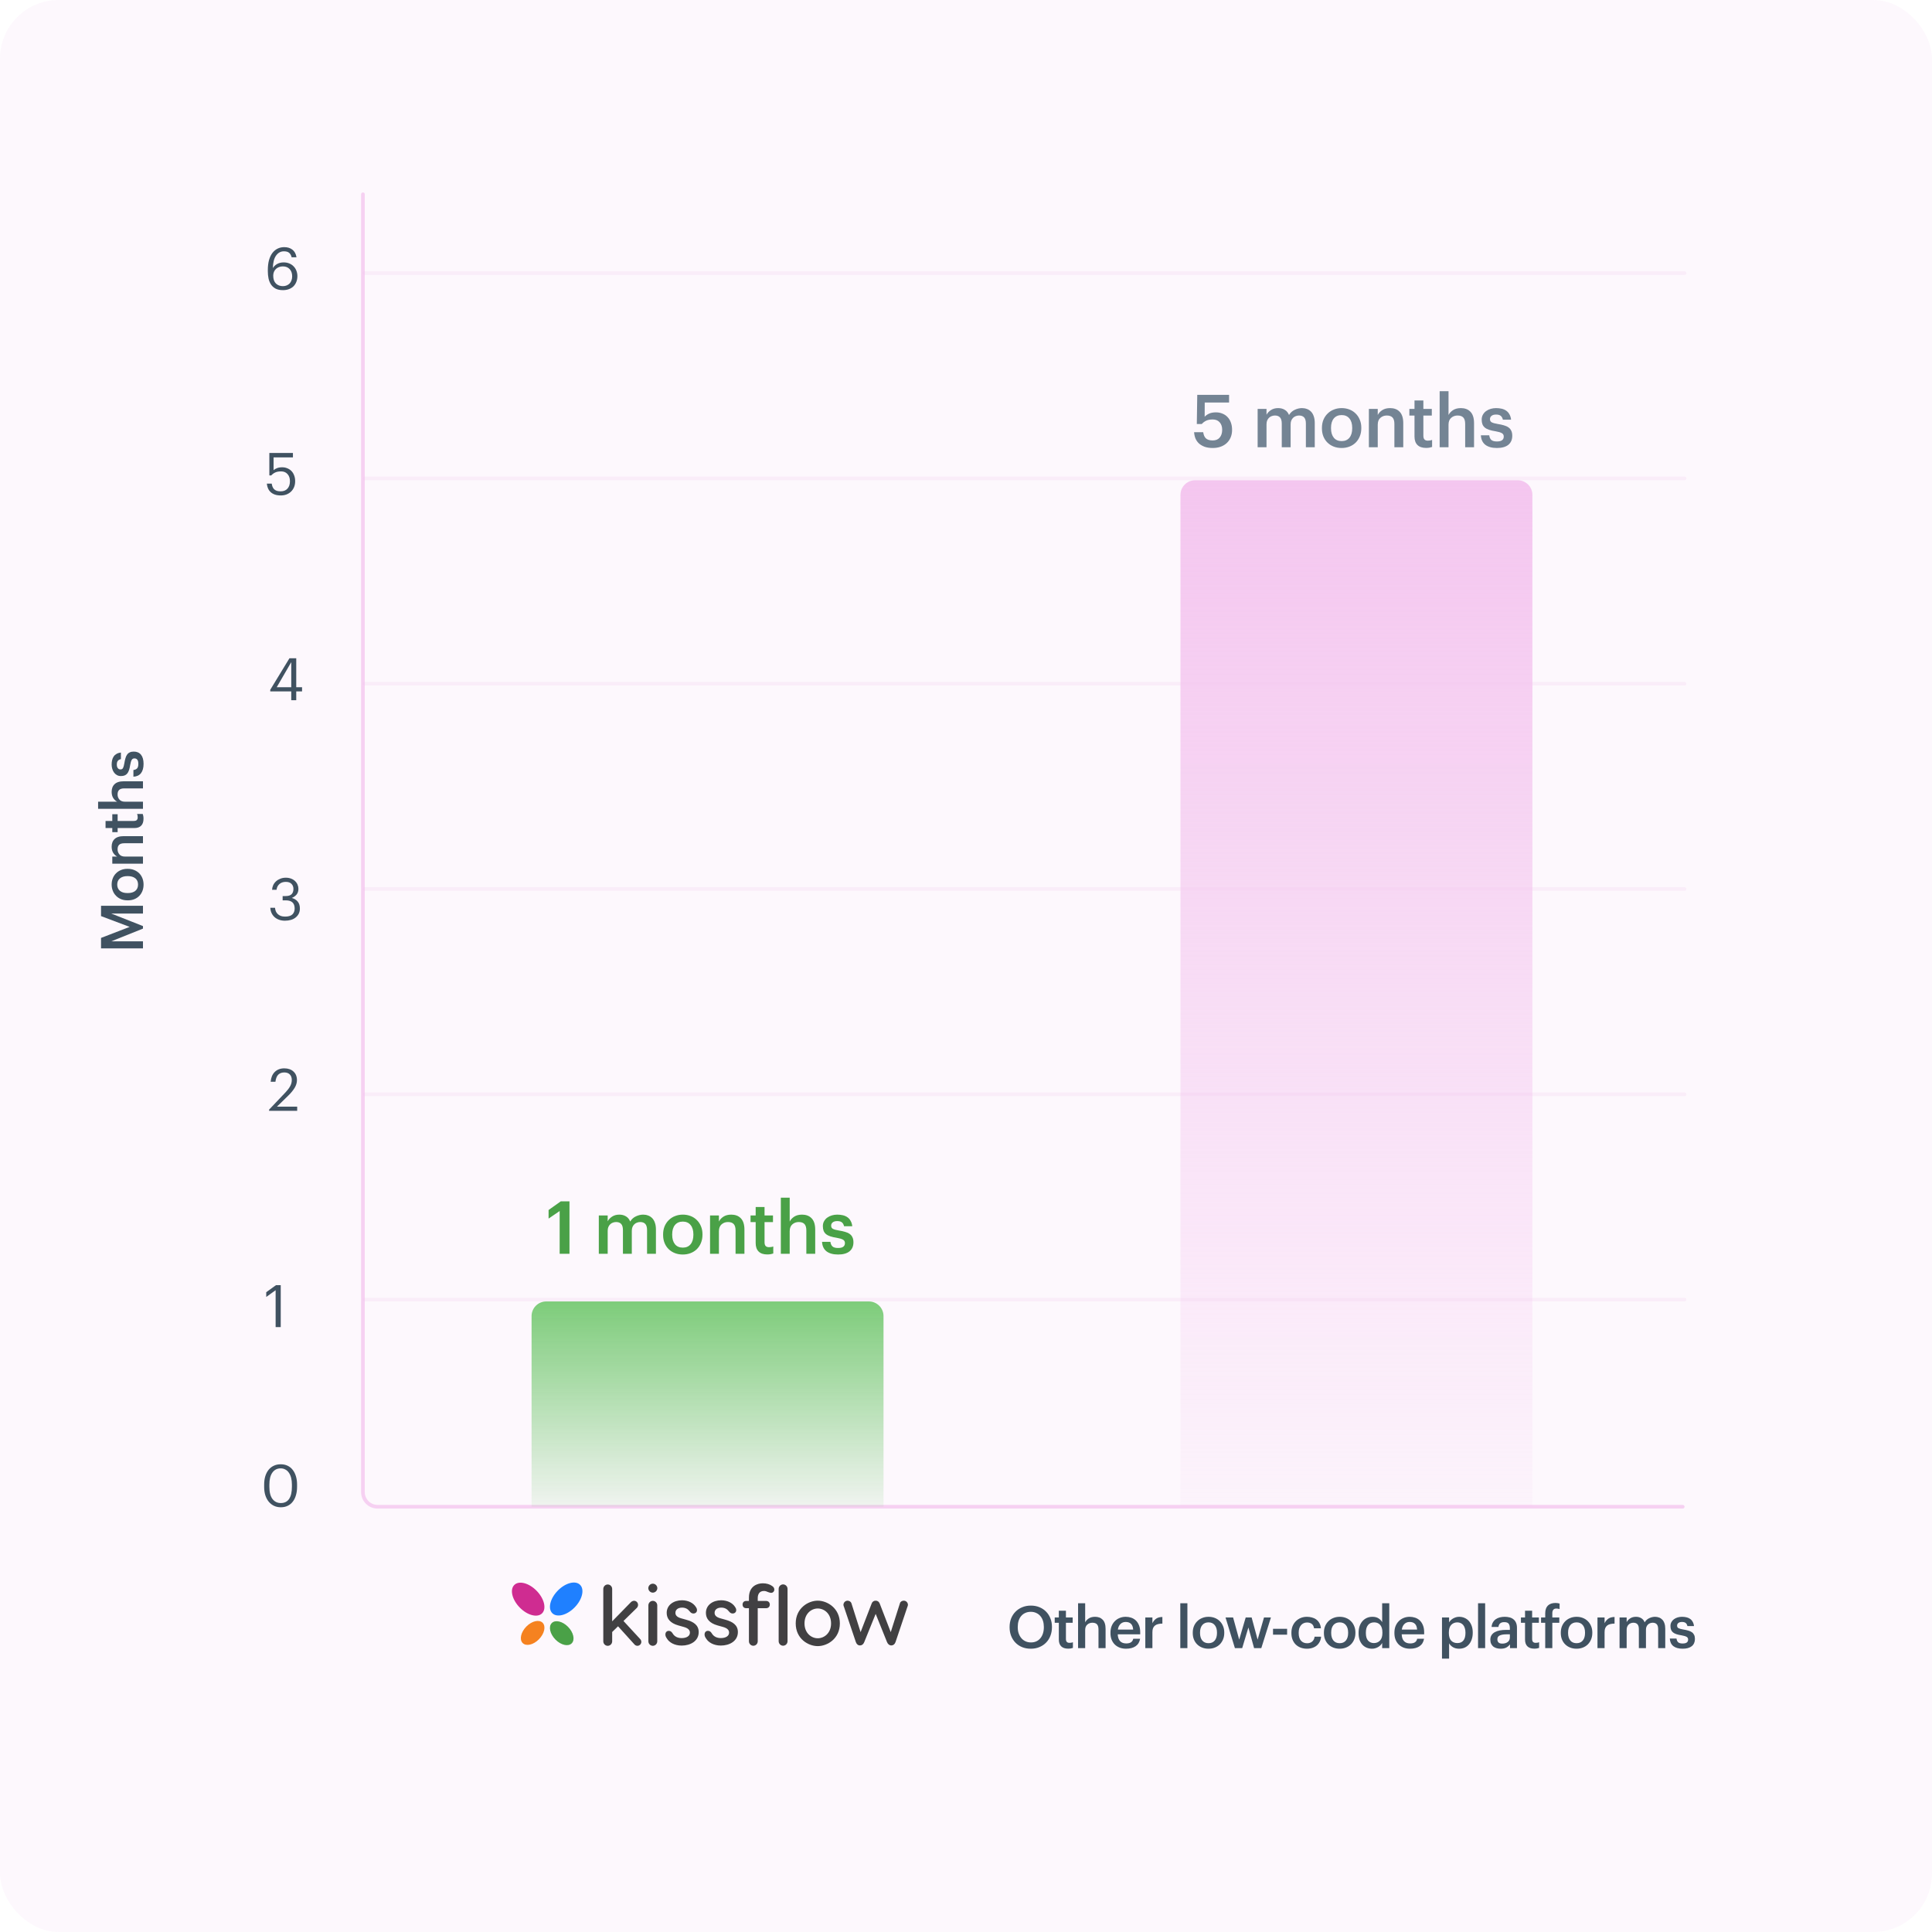 <svg width="527" height="527" viewBox="0 0 527 527" fill="none" xmlns="http://www.w3.org/2000/svg">
<rect opacity="0.2" width="527" height="527" rx="16" fill="#F7DFF5"/>
<path opacity="0.2" d="M99.5 74.5H459.5" stroke="#F4C6EF" stroke-linecap="round" stroke-linejoin="round"/>
<path opacity="0.2" d="M99.5 130.5H459.5" stroke="#F4C6EF" stroke-linecap="round" stroke-linejoin="round"/>
<path opacity="0.2" d="M99.5 186.5H459.5" stroke="#F4C6EF" stroke-linecap="round" stroke-linejoin="round"/>
<path opacity="0.2" d="M99.5 242.5H459.5" stroke="#F4C6EF" stroke-linecap="round" stroke-linejoin="round"/>
<path opacity="0.2" d="M99.5 298.5H459.5" stroke="#F4C6EF" stroke-linecap="round" stroke-linejoin="round"/>
<path opacity="0.2" d="M99.5 354.5H459.5" stroke="#F4C6EF" stroke-linecap="round" stroke-linejoin="round"/>
<path d="M281.216 448.014C281.76 448.014 282.246 447.918 282.672 447.726C283.11 447.524 283.478 447.241 283.776 446.878C284.086 446.516 284.32 446.084 284.48 445.582C284.651 445.07 284.736 444.505 284.736 443.886V443.758C284.736 443.172 284.656 442.628 284.496 442.126C284.336 441.625 284.102 441.193 283.792 440.83C283.494 440.468 283.12 440.185 282.672 439.982C282.235 439.769 281.739 439.662 281.184 439.662C280.619 439.662 280.118 439.764 279.68 439.966C279.243 440.158 278.87 440.436 278.56 440.798C278.251 441.161 278.016 441.593 277.856 442.094C277.696 442.596 277.616 443.156 277.616 443.774V443.902C277.616 444.532 277.707 445.097 277.888 445.598C278.07 446.1 278.32 446.532 278.64 446.894C278.96 447.257 279.339 447.534 279.776 447.726C280.214 447.918 280.694 448.014 281.216 448.014ZM281.184 449.726C280.31 449.726 279.515 449.582 278.8 449.294C278.086 448.996 277.478 448.585 276.976 448.062C276.475 447.54 276.086 446.926 275.808 446.222C275.531 445.508 275.392 444.74 275.392 443.918V443.79C275.392 442.958 275.531 442.185 275.808 441.47C276.096 440.756 276.496 440.142 277.008 439.63C277.52 439.108 278.128 438.702 278.832 438.414C279.547 438.116 280.331 437.966 281.184 437.966C282.038 437.966 282.816 438.11 283.52 438.398C284.224 438.686 284.827 439.086 285.328 439.598C285.84 440.11 286.235 440.718 286.512 441.422C286.8 442.126 286.944 442.9 286.944 443.742V443.87C286.944 444.702 286.806 445.476 286.528 446.19C286.262 446.905 285.872 447.524 285.36 448.046C284.859 448.569 284.251 448.98 283.536 449.278C282.832 449.577 282.048 449.726 281.184 449.726ZM291.35 449.71C290.518 449.71 289.889 449.497 289.462 449.07C289.035 448.644 288.822 448.03 288.822 447.23V442.654H287.702V441.198H288.822V439.358H290.758V441.198H292.598V442.654H290.758V447.054C290.758 447.428 290.838 447.7 290.998 447.87C291.169 448.041 291.409 448.126 291.718 448.126C292.091 448.126 292.406 448.073 292.662 447.966V449.502C292.513 449.556 292.331 449.604 292.118 449.646C291.905 449.689 291.649 449.71 291.35 449.71ZM294.071 437.326H296.007V442.526C296.209 442.121 296.535 441.769 296.983 441.47C297.441 441.172 298.017 441.022 298.711 441.022C299.127 441.022 299.511 441.086 299.863 441.214C300.215 441.342 300.519 441.54 300.775 441.806C301.031 442.062 301.228 442.398 301.367 442.814C301.505 443.23 301.575 443.726 301.575 444.302V449.566H299.639V444.478C299.639 443.838 299.505 443.374 299.239 443.086C298.972 442.788 298.551 442.638 297.975 442.638C297.431 442.638 296.967 442.809 296.583 443.15C296.199 443.481 296.007 443.977 296.007 444.638V449.566H294.071V437.326ZM307.148 449.726C306.529 449.726 305.958 449.63 305.436 449.438C304.924 449.236 304.476 448.953 304.092 448.59C303.718 448.217 303.425 447.769 303.212 447.246C303.009 446.724 302.908 446.132 302.908 445.47V445.342C302.908 444.692 303.009 444.105 303.212 443.582C303.425 443.049 303.718 442.596 304.092 442.222C304.465 441.838 304.902 441.545 305.404 441.342C305.916 441.129 306.47 441.022 307.068 441.022C307.59 441.022 308.086 441.102 308.556 441.262C309.036 441.422 309.457 441.673 309.82 442.014C310.182 442.356 310.47 442.793 310.684 443.326C310.908 443.86 311.02 444.5 311.02 445.246V445.806H304.892C304.924 446.606 305.132 447.22 305.516 447.646C305.91 448.073 306.47 448.286 307.196 448.286C307.782 448.286 308.23 448.174 308.54 447.95C308.849 447.726 309.041 447.412 309.116 447.006H310.988C310.849 447.892 310.444 448.569 309.772 449.038C309.1 449.497 308.225 449.726 307.148 449.726ZM309.1 444.51C309.046 443.785 308.844 443.257 308.492 442.926C308.15 442.596 307.676 442.43 307.068 442.43C306.481 442.43 306.001 442.617 305.628 442.99C305.254 443.353 305.02 443.86 304.924 444.51H309.1ZM312.411 441.198H314.347V442.766C314.614 442.233 314.955 441.822 315.371 441.534C315.798 441.236 316.363 441.081 317.067 441.07V442.878C316.641 442.878 316.257 442.921 315.915 443.006C315.585 443.081 315.302 443.209 315.067 443.39C314.833 443.572 314.651 443.812 314.523 444.11C314.406 444.398 314.347 444.766 314.347 445.214V449.566H312.411V441.198ZM321.956 437.326H323.892V449.566H321.956V437.326ZM329.659 448.222C330.384 448.222 330.949 447.977 331.355 447.486C331.76 446.985 331.963 446.302 331.963 445.438V445.326C331.963 444.462 331.76 443.785 331.355 443.294C330.949 442.793 330.384 442.542 329.659 442.542C328.933 442.542 328.363 442.788 327.947 443.278C327.541 443.769 327.339 444.446 327.339 445.31V445.438C327.339 446.302 327.541 446.985 327.947 447.486C328.352 447.977 328.923 448.222 329.659 448.222ZM329.643 449.726C329.024 449.726 328.453 449.625 327.931 449.422C327.408 449.22 326.955 448.932 326.571 448.558C326.187 448.185 325.888 447.737 325.675 447.214C325.461 446.692 325.355 446.11 325.355 445.47V445.342C325.355 444.692 325.461 444.105 325.675 443.582C325.899 443.049 326.203 442.596 326.587 442.222C326.971 441.838 327.424 441.545 327.947 441.342C328.469 441.129 329.04 441.022 329.659 441.022C330.267 441.022 330.832 441.124 331.355 441.326C331.877 441.529 332.331 441.822 332.715 442.206C333.099 442.58 333.397 443.028 333.611 443.55C333.835 444.073 333.947 444.654 333.947 445.294V445.422C333.947 446.073 333.835 446.665 333.611 447.198C333.397 447.721 333.099 448.174 332.715 448.558C332.331 448.932 331.877 449.22 331.355 449.422C330.832 449.625 330.261 449.726 329.643 449.726ZM334.292 441.198H336.356L338.02 447.246L339.796 441.198H341.412L343.044 447.246L344.788 441.198H346.676L344.052 449.566H342.084L340.532 443.934L338.836 449.566H336.852L334.292 441.198ZM347.249 444.302H351.089V445.902H347.249V444.302ZM356.488 449.726C355.891 449.726 355.331 449.63 354.808 449.438C354.296 449.246 353.848 448.969 353.464 448.606C353.091 448.244 352.797 447.801 352.584 447.278C352.371 446.756 352.264 446.158 352.264 445.486V445.358C352.264 444.697 352.371 444.1 352.584 443.566C352.808 443.033 353.112 442.58 353.496 442.206C353.88 441.822 354.328 441.529 354.84 441.326C355.352 441.124 355.901 441.022 356.488 441.022C356.947 441.022 357.395 441.081 357.832 441.198C358.269 441.305 358.659 441.481 359 441.726C359.352 441.972 359.645 442.297 359.88 442.702C360.115 443.097 360.259 443.582 360.312 444.158H358.44C358.355 443.593 358.141 443.188 357.8 442.942C357.459 442.697 357.032 442.574 356.52 442.574C356.189 442.574 355.885 442.638 355.608 442.766C355.331 442.884 355.091 443.065 354.888 443.31C354.685 443.545 354.525 443.833 354.408 444.174C354.301 444.516 354.248 444.9 354.248 445.326V445.454C354.248 446.372 354.456 447.065 354.872 447.534C355.288 448.004 355.853 448.238 356.568 448.238C356.824 448.238 357.064 448.201 357.288 448.126C357.523 448.052 357.731 447.94 357.912 447.79C358.093 447.641 358.243 447.454 358.36 447.23C358.477 447.006 358.552 446.745 358.584 446.446H360.36C360.328 446.926 360.211 447.369 360.008 447.774C359.816 448.169 359.555 448.516 359.224 448.814C358.893 449.102 358.493 449.326 358.024 449.486C357.565 449.646 357.053 449.726 356.488 449.726ZM365.433 448.222C366.159 448.222 366.724 447.977 367.129 447.486C367.535 446.985 367.737 446.302 367.737 445.438V445.326C367.737 444.462 367.535 443.785 367.129 443.294C366.724 442.793 366.159 442.542 365.433 442.542C364.708 442.542 364.137 442.788 363.721 443.278C363.316 443.769 363.113 444.446 363.113 445.31V445.438C363.113 446.302 363.316 446.985 363.721 447.486C364.127 447.977 364.697 448.222 365.433 448.222ZM365.417 449.726C364.799 449.726 364.228 449.625 363.705 449.422C363.183 449.22 362.729 448.932 362.345 448.558C361.961 448.185 361.663 447.737 361.449 447.214C361.236 446.692 361.129 446.11 361.129 445.47V445.342C361.129 444.692 361.236 444.105 361.449 443.582C361.673 443.049 361.977 442.596 362.361 442.222C362.745 441.838 363.199 441.545 363.721 441.342C364.244 441.129 364.815 441.022 365.433 441.022C366.041 441.022 366.607 441.124 367.129 441.326C367.652 441.529 368.105 441.822 368.489 442.206C368.873 442.58 369.172 443.028 369.385 443.55C369.609 444.073 369.721 444.654 369.721 445.294V445.422C369.721 446.073 369.609 446.665 369.385 447.198C369.172 447.721 368.873 448.174 368.489 448.558C368.105 448.932 367.652 449.22 367.129 449.422C366.607 449.625 366.036 449.726 365.417 449.726ZM374.269 449.726C373.747 449.726 373.261 449.636 372.813 449.454C372.365 449.273 371.976 449.006 371.645 448.654C371.315 448.292 371.053 447.849 370.861 447.326C370.68 446.804 370.589 446.201 370.589 445.518V445.39C370.589 444.718 370.68 444.116 370.861 443.582C371.053 443.038 371.315 442.58 371.645 442.206C371.987 441.822 372.387 441.529 372.845 441.326C373.304 441.124 373.805 441.022 374.349 441.022C375.032 441.022 375.587 441.161 376.013 441.438C376.451 441.716 376.787 442.062 377.021 442.478V437.326H378.957V449.566H377.021V448.158C376.904 448.372 376.755 448.574 376.573 448.766C376.392 448.948 376.179 449.113 375.933 449.262C375.699 449.401 375.437 449.513 375.149 449.598C374.872 449.684 374.579 449.726 374.269 449.726ZM374.749 448.19C375.421 448.19 375.976 447.966 376.413 447.518C376.861 447.06 377.085 446.361 377.085 445.422V445.294C377.085 444.366 376.883 443.678 376.477 443.23C376.083 442.772 375.533 442.542 374.829 442.542C374.115 442.542 373.56 442.782 373.165 443.262C372.771 443.742 372.573 444.436 372.573 445.342V445.47C372.573 446.388 372.776 447.07 373.181 447.518C373.597 447.966 374.12 448.19 374.749 448.19ZM384.601 449.726C383.982 449.726 383.411 449.63 382.889 449.438C382.377 449.236 381.929 448.953 381.545 448.59C381.171 448.217 380.878 447.769 380.665 447.246C380.462 446.724 380.361 446.132 380.361 445.47V445.342C380.361 444.692 380.462 444.105 380.665 443.582C380.878 443.049 381.171 442.596 381.545 442.222C381.918 441.838 382.355 441.545 382.857 441.342C383.369 441.129 383.923 441.022 384.521 441.022C385.043 441.022 385.539 441.102 386.009 441.262C386.489 441.422 386.91 441.673 387.273 442.014C387.635 442.356 387.923 442.793 388.137 443.326C388.361 443.86 388.473 444.5 388.473 445.246V445.806H382.345C382.377 446.606 382.585 447.22 382.969 447.646C383.363 448.073 383.923 448.286 384.649 448.286C385.235 448.286 385.683 448.174 385.993 447.95C386.302 447.726 386.494 447.412 386.569 447.006H388.441C388.302 447.892 387.897 448.569 387.225 449.038C386.553 449.497 385.678 449.726 384.601 449.726ZM386.553 444.51C386.499 443.785 386.297 443.257 385.945 442.926C385.603 442.596 385.129 442.43 384.521 442.43C383.934 442.43 383.454 442.617 383.081 442.99C382.707 443.353 382.473 443.86 382.377 444.51H386.553ZM393.34 441.198H395.276V442.542C395.393 442.34 395.542 442.148 395.724 441.966C395.905 441.785 396.113 441.625 396.348 441.486C396.593 441.348 396.854 441.236 397.132 441.15C397.409 441.065 397.702 441.022 398.012 441.022C398.534 441.022 399.02 441.118 399.468 441.31C399.926 441.502 400.321 441.78 400.652 442.142C400.982 442.505 401.244 442.953 401.436 443.486C401.628 444.009 401.724 444.606 401.724 445.278V445.406C401.724 446.078 401.628 446.681 401.436 447.214C401.254 447.748 400.998 448.201 400.668 448.574C400.348 448.948 399.958 449.236 399.5 449.438C399.052 449.63 398.556 449.726 398.012 449.726C397.34 449.726 396.769 449.582 396.299 449.294C395.841 449.006 395.5 448.66 395.276 448.254V452.43H393.34V441.198ZM397.532 448.19C398.246 448.19 398.79 447.961 399.164 447.502C399.548 447.033 399.74 446.345 399.74 445.438V445.31C399.74 444.852 399.681 444.452 399.564 444.11C399.457 443.758 399.302 443.465 399.1 443.23C398.897 442.996 398.662 442.825 398.396 442.718C398.129 442.601 397.836 442.542 397.516 442.542C396.844 442.542 396.289 442.772 395.852 443.23C395.425 443.678 395.212 444.372 395.212 445.31V445.438C395.212 446.377 395.42 447.07 395.836 447.518C396.262 447.966 396.828 448.19 397.532 448.19ZM403.175 437.326H405.111V449.566H403.175V437.326ZM409.325 449.726C408.941 449.726 408.579 449.678 408.237 449.582C407.896 449.486 407.597 449.342 407.341 449.15C407.096 448.948 406.899 448.692 406.749 448.382C406.6 448.062 406.525 447.684 406.525 447.246C406.525 446.756 406.637 446.345 406.861 446.014C407.085 445.673 407.389 445.401 407.773 445.198C408.157 444.985 408.611 444.83 409.133 444.734C409.656 444.638 410.216 444.59 410.813 444.59H411.853V444.158C411.853 443.593 411.741 443.172 411.517 442.894C411.304 442.617 410.909 442.478 410.333 442.478C409.821 442.478 409.437 442.596 409.181 442.83C408.936 443.054 408.787 443.374 408.733 443.79H406.861C406.904 443.3 407.027 442.884 407.229 442.542C407.432 442.19 407.693 441.902 408.013 441.678C408.333 441.454 408.701 441.289 409.117 441.182C409.533 441.076 409.976 441.022 410.445 441.022C410.915 441.022 411.352 441.076 411.757 441.182C412.163 441.278 412.515 441.449 412.813 441.694C413.123 441.929 413.363 442.244 413.533 442.638C413.704 443.022 413.789 443.502 413.789 444.078V449.566H411.885V448.542C411.608 448.905 411.272 449.193 410.877 449.406C410.483 449.62 409.965 449.726 409.325 449.726ZM409.789 448.334C410.387 448.334 410.877 448.19 411.261 447.902C411.656 447.604 411.853 447.182 411.853 446.638V445.806H410.861C410.125 445.806 409.539 445.908 409.101 446.11C408.664 446.302 408.445 446.654 408.445 447.166C408.445 447.518 408.547 447.801 408.749 448.014C408.963 448.228 409.309 448.334 409.789 448.334ZM418.519 449.71C417.687 449.71 417.057 449.497 416.631 449.07C416.204 448.644 415.991 448.03 415.991 447.23V442.654H414.871V441.198H415.991V439.358H417.927V441.198H419.767V442.654H417.927V447.054C417.927 447.428 418.007 447.7 418.167 447.87C418.337 448.041 418.577 448.126 418.887 448.126C419.26 448.126 419.575 448.073 419.831 447.966V449.502C419.681 449.556 419.5 449.604 419.287 449.646C419.073 449.689 418.817 449.71 418.519 449.71ZM421.497 442.654H420.361V441.198H421.497V440.078C421.497 439.15 421.737 438.446 422.217 437.966C422.708 437.486 423.407 437.246 424.313 437.246C424.548 437.246 424.745 437.262 424.905 437.294C425.065 437.316 425.236 437.353 425.417 437.406V438.91C425.3 438.868 425.167 438.836 425.017 438.814C424.879 438.782 424.719 438.766 424.537 438.766C424.143 438.766 423.86 438.884 423.689 439.118C423.519 439.342 423.433 439.636 423.433 439.998V441.198H425.337V442.654H423.433V449.566H421.497V442.654ZM430.052 448.222C430.778 448.222 431.343 447.977 431.748 447.486C432.154 446.985 432.356 446.302 432.356 445.438V445.326C432.356 444.462 432.154 443.785 431.748 443.294C431.343 442.793 430.778 442.542 430.052 442.542C429.327 442.542 428.756 442.788 428.34 443.278C427.935 443.769 427.732 444.446 427.732 445.31V445.438C427.732 446.302 427.935 446.985 428.34 447.486C428.746 447.977 429.316 448.222 430.052 448.222ZM430.036 449.726C429.418 449.726 428.847 449.625 428.324 449.422C427.802 449.22 427.348 448.932 426.964 448.558C426.58 448.185 426.282 447.737 426.068 447.214C425.855 446.692 425.748 446.11 425.748 445.47V445.342C425.748 444.692 425.855 444.105 426.068 443.582C426.292 443.049 426.596 442.596 426.98 442.222C427.364 441.838 427.818 441.545 428.34 441.342C428.863 441.129 429.434 441.022 430.052 441.022C430.66 441.022 431.226 441.124 431.748 441.326C432.271 441.529 432.724 441.822 433.108 442.206C433.492 442.58 433.791 443.028 434.004 443.55C434.228 444.073 434.34 444.654 434.34 445.294V445.422C434.34 446.073 434.228 446.665 434.004 447.198C433.791 447.721 433.492 448.174 433.108 448.558C432.724 448.932 432.271 449.22 431.748 449.422C431.226 449.625 430.655 449.726 430.036 449.726ZM435.752 441.198H437.688V442.766C437.955 442.233 438.296 441.822 438.712 441.534C439.139 441.236 439.704 441.081 440.408 441.07V442.878C439.981 442.878 439.597 442.921 439.256 443.006C438.925 443.081 438.643 443.209 438.408 443.39C438.173 443.572 437.992 443.812 437.864 444.11C437.747 444.398 437.688 444.766 437.688 445.214V449.566H435.752V441.198ZM441.774 441.198H443.71V442.478C443.913 442.084 444.233 441.742 444.67 441.454C445.107 441.166 445.635 441.022 446.254 441.022C446.798 441.022 447.273 441.145 447.678 441.39C448.094 441.625 448.409 442.004 448.622 442.526C448.942 442.004 449.363 441.625 449.886 441.39C450.409 441.145 450.931 441.022 451.454 441.022C451.838 441.022 452.195 441.086 452.526 441.214C452.867 441.332 453.166 441.524 453.422 441.79C453.678 442.046 453.875 442.382 454.014 442.798C454.163 443.204 454.238 443.694 454.238 444.27V449.566H452.302V444.398C452.302 443.78 452.174 443.332 451.918 443.054C451.662 442.777 451.294 442.638 450.814 442.638C450.569 442.638 450.334 442.681 450.11 442.766C449.897 442.841 449.705 442.958 449.534 443.118C449.363 443.278 449.225 443.481 449.118 443.726C449.022 443.961 448.974 444.238 448.974 444.558V449.566H447.038V444.398C447.038 443.78 446.91 443.332 446.654 443.054C446.398 442.777 446.03 442.638 445.55 442.638C445.305 442.638 445.07 442.681 444.846 442.766C444.633 442.841 444.441 442.958 444.27 443.118C444.099 443.278 443.961 443.481 443.854 443.726C443.758 443.961 443.71 444.238 443.71 444.558V449.566H441.774V441.198ZM458.988 449.726C457.9 449.726 457.052 449.492 456.444 449.022C455.847 448.542 455.527 447.854 455.484 446.958L457.308 446.958C457.361 447.385 457.505 447.716 457.74 447.95C457.985 448.185 458.396 448.302 458.972 448.302C459.495 448.302 459.873 448.212 460.108 448.03C460.353 447.849 460.476 447.582 460.476 447.23C460.476 446.889 460.332 446.638 460.044 446.478C459.756 446.318 459.303 446.185 458.684 446.078C458.129 445.993 457.66 445.886 457.276 445.758C456.892 445.63 456.577 445.465 456.332 445.262C456.097 445.06 455.927 444.82 455.82 444.542C455.713 444.265 455.66 443.929 455.66 443.534C455.66 443.118 455.751 442.756 455.932 442.446C456.113 442.126 456.348 441.865 456.636 441.662C456.935 441.449 457.271 441.289 457.644 441.182C458.017 441.076 458.401 441.022 458.796 441.022C459.223 441.022 459.623 441.065 459.996 441.15C460.38 441.236 460.716 441.38 461.004 441.582C461.292 441.774 461.527 442.036 461.708 442.366C461.9 442.686 462.023 443.081 462.076 443.55H460.284C460.199 443.166 460.039 442.884 459.804 442.702C459.58 442.521 459.244 442.43 458.796 442.43C458.38 442.43 458.055 442.521 457.82 442.702C457.585 442.884 457.468 443.124 457.468 443.422C457.468 443.572 457.495 443.705 457.548 443.822C457.601 443.929 457.692 444.025 457.82 444.11C457.959 444.185 458.14 444.254 458.364 444.318C458.588 444.382 458.865 444.441 459.196 444.494C459.687 444.569 460.124 444.665 460.508 444.782C460.903 444.889 461.233 445.038 461.5 445.23C461.767 445.412 461.969 445.652 462.108 445.95C462.257 446.238 462.332 446.606 462.332 447.054C462.332 447.908 462.044 448.569 461.468 449.038C460.892 449.497 460.065 449.726 458.988 449.726Z" fill="#405261"/>
<path d="M156.71 438.493C158.813 436.367 159.503 433.604 158.251 432.322C157 431.04 154.281 431.724 152.178 433.85C150.076 435.976 149.386 438.739 150.637 440.021C151.888 441.303 154.607 440.619 156.71 438.493Z" fill="#1F80FF"/>
<path d="M155.958 448.25C156.9 447.284 156.442 445.267 154.935 443.744C153.427 442.221 151.442 441.769 150.5 442.735C149.558 443.701 150.016 445.719 151.523 447.242C153.03 448.765 155.016 449.216 155.958 448.25Z" fill="#4AA147"/>
<path d="M147.88 440.059C149.132 438.777 148.441 436.014 146.339 433.888C144.236 431.762 141.517 431.078 140.266 432.36C139.014 433.642 139.705 436.405 141.807 438.531C143.91 440.657 146.629 441.341 147.88 440.059Z" fill="#CF2C91"/>
<path d="M146.998 447.164C148.505 445.642 148.963 443.624 148.021 442.658C147.079 441.692 145.094 442.143 143.586 443.666C142.079 445.189 141.621 447.207 142.563 448.173C143.505 449.139 145.491 448.687 146.998 447.164Z" fill="#F58220"/>
<path d="M174.937 447.859C174.933 448.146 174.818 448.42 174.617 448.621C174.416 448.822 174.145 448.934 173.863 448.932C173.58 448.929 173.31 448.813 173.109 448.61L168.585 443.61L166.986 445.168V447.703C166.986 448.031 166.858 448.345 166.631 448.576C166.404 448.807 166.095 448.937 165.774 448.937C165.452 448.937 165.144 448.807 164.917 448.576C164.689 448.345 164.562 448.031 164.562 447.703V433.439C164.562 433.112 164.689 432.798 164.917 432.566C165.144 432.335 165.452 432.205 165.774 432.205C166.095 432.205 166.404 432.335 166.631 432.566C166.858 432.798 166.986 433.112 166.986 433.439V442.255L172.127 436.998C172.353 436.789 172.644 436.666 172.949 436.649C173.24 436.649 173.519 436.767 173.725 436.976C173.93 437.185 174.046 437.469 174.046 437.765C174.045 438.057 173.94 438.338 173.749 438.556L170.07 442.161L174.618 447.091C174.818 447.295 174.932 447.57 174.937 447.859Z" fill="#414042"/>
<path d="M176.838 433.21C176.847 432.883 176.981 432.573 177.212 432.345C177.442 432.118 177.751 431.99 178.072 431.99C178.393 431.99 178.701 432.118 178.932 432.345C179.162 432.573 179.296 432.883 179.306 433.21C179.296 433.537 179.162 433.847 178.932 434.074C178.701 434.302 178.393 434.43 178.072 434.43C177.751 434.43 177.442 434.302 177.212 434.074C176.981 433.847 176.847 433.537 176.838 433.21ZM179.283 437.907V447.699C179.283 447.861 179.252 448.021 179.191 448.171C179.13 448.321 179.041 448.457 178.928 448.571C178.816 448.686 178.682 448.777 178.535 448.839C178.388 448.901 178.23 448.933 178.071 448.933C177.912 448.933 177.754 448.901 177.607 448.839C177.46 448.777 177.327 448.686 177.214 448.571C177.101 448.457 177.012 448.321 176.951 448.171C176.89 448.021 176.859 447.861 176.859 447.699V437.907C176.859 437.745 176.89 437.585 176.951 437.435C177.012 437.285 177.101 437.149 177.214 437.035C177.327 436.92 177.46 436.829 177.607 436.767C177.754 436.705 177.912 436.673 178.071 436.673C178.23 436.673 178.388 436.705 178.535 436.767C178.682 436.829 178.816 436.92 178.928 437.035C179.041 437.149 179.13 437.285 179.191 437.435C179.252 437.585 179.283 437.745 179.283 437.907Z" fill="#414042"/>
<path d="M189.809 438.331C189.946 438.546 190.125 438.797 190.125 439.19C190.125 439.771 189.691 440.121 189.142 440.121C188.777 440.121 188.433 439.958 188.088 439.492C187.631 438.911 186.991 438.516 186.054 438.516C184.919 438.518 184.236 439.099 184.236 439.941C184.236 440.522 184.552 441.08 185.766 441.429L187.183 441.825C189.126 442.361 190.588 443.243 190.588 445.197C190.588 447.639 188.326 448.872 185.95 448.872C183.962 448.872 182.568 447.988 181.974 447.034C181.86 446.872 181.494 446.406 181.494 445.853C181.494 445.365 181.791 444.854 182.43 444.854C182.957 444.854 183.23 445.175 183.459 445.527C184.03 446.505 184.967 446.83 185.95 446.83C187.275 446.83 188.189 446.272 188.189 445.342C188.189 444.644 187.709 444.132 186.566 443.806L185.034 443.374C182.82 442.746 181.858 441.537 181.858 439.956C181.858 437.769 183.799 436.514 186.016 436.514C187.661 436.518 189.077 437.192 189.809 438.331Z" fill="#414042"/>
<path d="M200.506 438.331C200.643 438.546 200.822 438.797 200.822 439.19C200.822 439.771 200.388 440.121 199.84 440.121C199.474 440.121 199.131 439.958 198.786 439.492C198.328 438.911 197.688 438.516 196.751 438.516C195.61 438.516 194.923 439.097 194.923 439.934C194.923 440.516 195.24 441.074 196.455 441.422L197.872 441.818C199.813 442.355 201.275 443.237 201.275 445.19C201.275 447.632 199.013 448.865 196.637 448.865C194.649 448.865 193.256 447.981 192.661 447.027C192.547 446.865 192.182 446.4 192.182 445.847C192.182 445.359 192.479 444.847 193.119 444.847C193.646 444.847 193.919 445.169 194.146 445.521C194.718 446.498 195.655 446.823 196.637 446.823C197.962 446.823 198.876 446.265 198.876 445.335C198.876 444.638 198.397 444.126 197.254 443.8L195.73 443.374C193.516 442.746 192.554 441.537 192.554 439.956C192.554 437.769 194.495 436.514 196.712 436.514C198.359 436.518 199.775 437.192 200.506 438.331Z" fill="#414042"/>
<path d="M211.213 433.58C211.217 433.7 211.196 433.82 211.153 433.932C211.109 434.043 211.044 434.145 210.96 434.23C210.877 434.315 210.777 434.382 210.667 434.426C210.557 434.47 210.439 434.491 210.321 434.487C210.116 434.487 209.82 434.395 209.454 434.255C209.138 434.116 208.836 433.976 208.38 433.976C207.1 433.976 206.693 434.952 206.693 435.907V436.697H208.979C209.572 436.697 209.983 437.092 209.983 437.673C209.983 438.279 209.572 438.673 208.979 438.673H206.689V447.698C206.689 448.022 206.563 448.332 206.338 448.561C206.113 448.79 205.808 448.919 205.489 448.919C205.171 448.919 204.866 448.79 204.641 448.561C204.416 448.332 204.29 448.022 204.29 447.698V438.673H203.535C202.942 438.673 202.553 438.279 202.553 437.673C202.553 437.092 202.942 436.697 203.535 436.697H204.29V435.813C204.29 432.626 206.597 431.883 208.085 431.883C209.113 431.883 209.982 432.162 210.599 432.604C210.984 432.859 211.213 433.162 211.213 433.58ZM214.822 433.417V447.674C214.822 448.001 214.695 448.315 214.467 448.547C214.24 448.778 213.932 448.908 213.61 448.908C213.289 448.908 212.98 448.778 212.753 448.547C212.526 448.315 212.398 448.001 212.398 447.674V433.417C212.398 433.09 212.526 432.776 212.753 432.545C212.98 432.313 213.289 432.183 213.61 432.183C213.932 432.183 214.24 432.313 214.467 432.545C214.695 432.776 214.822 433.09 214.822 433.417Z" fill="#414042"/>
<path d="M229.092 442.83C229.092 446.993 225.687 449.017 223.059 449.017C220.431 449.017 217.051 446.993 217.051 442.83C217.051 438.691 220.432 436.621 223.059 436.621C225.686 436.621 229.092 438.688 229.092 442.83ZM219.449 442.83C219.449 445.459 221.3 446.877 223.059 446.877C224.842 446.877 226.693 445.459 226.693 442.83C226.693 440.176 224.842 438.753 223.059 438.753C221.3 438.753 219.449 440.176 219.449 442.83Z" fill="#414042"/>
<path d="M247.661 437.787C247.661 437.973 247.57 438.136 247.501 438.345L244.28 447.904C244.074 448.508 243.64 448.834 243.137 448.834C242.61 448.834 242.2 448.512 241.949 447.904L238.86 440.229L235.752 447.904C235.524 448.508 235.09 448.834 234.593 448.834C234.066 448.834 233.656 448.512 233.45 447.904L230.228 438.345C230.159 438.136 230.067 437.973 230.067 437.787C230.066 437.634 230.095 437.482 230.152 437.341C230.208 437.199 230.293 437.07 230.399 436.962C230.505 436.854 230.632 436.768 230.771 436.71C230.91 436.652 231.06 436.623 231.21 436.624C231.643 436.624 232.101 436.903 232.238 437.298L234.749 445.206L237.768 437.392C237.844 437.161 237.992 436.962 238.189 436.824C238.385 436.686 238.621 436.616 238.86 436.624C239.387 436.624 239.751 436.903 239.957 437.392L242.973 445.206L245.491 437.295C245.605 436.877 246.084 436.621 246.519 436.621C246.669 436.62 246.819 436.649 246.958 436.707C247.098 436.765 247.225 436.851 247.331 436.96C247.437 437.068 247.521 437.198 247.578 437.34C247.635 437.482 247.663 437.634 247.661 437.787Z" fill="#414042"/>
<path opacity="0.8" d="M99 53V407C99 409.209 100.791 411 103 411H459" stroke="#F4C6EF" stroke-linecap="round" stroke-linejoin="round"/>
<path d="M76.592 135.144C75.973 135.144 75.435 135.064 74.976 134.904C74.517 134.744 74.133 134.52 73.824 134.232C73.515 133.944 73.275 133.603 73.104 133.208C72.933 132.813 72.827 132.381 72.784 131.912H74.112C74.165 132.221 74.24 132.509 74.336 132.776C74.443 133.032 74.587 133.256 74.768 133.448C74.96 133.629 75.2 133.773 75.488 133.88C75.776 133.976 76.139 134.024 76.576 134.024C77.355 134.024 77.968 133.779 78.416 133.288C78.864 132.797 79.088 132.12 79.088 131.256C79.088 130.445 78.869 129.8 78.432 129.32C78.005 128.829 77.424 128.584 76.688 128.584C76.016 128.584 75.472 128.685 75.056 128.888C74.651 129.08 74.293 129.347 73.984 129.688H73.472V123.56H79.904V124.76H74.624V128.248C74.859 128.035 75.168 127.853 75.552 127.704C75.947 127.544 76.416 127.464 76.96 127.464C77.472 127.464 77.941 127.555 78.368 127.736C78.805 127.907 79.184 128.157 79.504 128.488C79.824 128.819 80.069 129.219 80.24 129.688C80.421 130.147 80.512 130.669 80.512 131.256C80.512 131.864 80.411 132.408 80.208 132.888C80.005 133.368 79.723 133.779 79.36 134.12C79.008 134.451 78.592 134.707 78.112 134.888C77.643 135.059 77.136 135.144 76.592 135.144Z" fill="#405261"/>
<path d="M77.168 79.144C76.389 79.144 75.733 79.011 75.2 78.744C74.677 78.467 74.256 78.093 73.936 77.624C73.616 77.144 73.387 76.589 73.248 75.96C73.12 75.331 73.056 74.659 73.056 73.944V73.672C73.056 72.648 73.163 71.747 73.376 70.968C73.6 70.179 73.909 69.523 74.304 69C74.709 68.477 75.184 68.083 75.728 67.816C76.272 67.549 76.875 67.416 77.536 67.416C78.432 67.416 79.173 67.645 79.76 68.104C80.357 68.563 80.731 69.256 80.88 70.184H79.552C79.424 69.651 79.2 69.245 78.88 68.968C78.56 68.691 78.08 68.552 77.44 68.552C76.576 68.552 75.867 68.936 75.312 69.704C74.757 70.472 74.464 71.613 74.432 73.128C74.709 72.659 75.099 72.285 75.6 72.008C76.112 71.72 76.704 71.576 77.376 71.576C77.941 71.576 78.453 71.672 78.912 71.864C79.381 72.056 79.776 72.323 80.096 72.664C80.427 72.995 80.677 73.389 80.848 73.848C81.029 74.307 81.12 74.797 81.12 75.32C81.12 75.896 81.024 76.419 80.832 76.888C80.651 77.357 80.389 77.763 80.048 78.104C79.707 78.435 79.291 78.691 78.8 78.872C78.32 79.053 77.776 79.144 77.168 79.144ZM77.168 78.056C77.541 78.056 77.883 77.992 78.192 77.864C78.501 77.736 78.768 77.56 78.992 77.336C79.216 77.101 79.387 76.819 79.504 76.488C79.632 76.157 79.696 75.789 79.696 75.384C79.696 74.552 79.467 73.891 79.008 73.4C78.549 72.909 77.931 72.664 77.152 72.664C76.768 72.664 76.416 72.728 76.096 72.856C75.776 72.973 75.499 73.144 75.264 73.368C75.029 73.592 74.848 73.859 74.72 74.168C74.592 74.477 74.528 74.819 74.528 75.192C74.528 76.131 74.773 76.845 75.264 77.336C75.765 77.816 76.4 78.056 77.168 78.056Z" fill="#405261"/>
<path d="M73.4 302.68L77.944 297.896C78.467 297.341 78.872 296.797 79.16 296.264C79.448 295.731 79.592 295.171 79.592 294.584C79.592 293.944 79.411 293.443 79.048 293.08C78.696 292.717 78.195 292.536 77.544 292.536C76.872 292.536 76.328 292.733 75.912 293.128C75.507 293.523 75.245 294.173 75.128 295.08H73.832C73.875 294.525 73.987 294.024 74.168 293.576C74.36 293.117 74.616 292.728 74.936 292.408C75.256 292.088 75.635 291.843 76.072 291.672C76.509 291.501 77 291.416 77.544 291.416C78.067 291.416 78.541 291.491 78.968 291.64C79.395 291.789 79.757 292.008 80.056 292.296C80.365 292.573 80.6 292.909 80.76 293.304C80.92 293.699 81 294.141 81 294.632C81 295.336 80.792 296.035 80.376 296.728C79.96 297.411 79.4 298.099 78.696 298.792L75.544 301.864H81.064V303H73.4V302.68Z" fill="#405261"/>
<path d="M77.736 251.144C77.128 251.144 76.579 251.053 76.088 250.872C75.608 250.691 75.197 250.445 74.856 250.136C74.515 249.816 74.248 249.443 74.056 249.016C73.864 248.589 73.757 248.125 73.736 247.624H75.016C75.048 247.965 75.123 248.285 75.24 248.584C75.368 248.872 75.544 249.123 75.768 249.336C75.992 249.549 76.269 249.72 76.6 249.848C76.931 249.965 77.32 250.024 77.768 250.024C78.675 250.024 79.336 249.827 79.752 249.432C80.168 249.027 80.376 248.488 80.376 247.816C80.376 246.333 79.571 245.592 77.96 245.592H77.096V244.424H77.896C78.643 244.424 79.187 244.259 79.528 243.928C79.869 243.587 80.04 243.101 80.04 242.472C80.04 241.928 79.869 241.475 79.528 241.112C79.187 240.739 78.664 240.552 77.96 240.552C77.245 240.552 76.664 240.749 76.216 241.144C75.768 241.539 75.507 242.061 75.432 242.712H74.216C74.237 242.264 74.339 241.843 74.52 241.448C74.712 241.043 74.973 240.691 75.304 240.392C75.635 240.093 76.024 239.859 76.472 239.688C76.92 239.507 77.416 239.416 77.96 239.416C78.504 239.416 78.989 239.501 79.416 239.672C79.843 239.832 80.2 240.056 80.488 240.344C80.787 240.621 81.011 240.941 81.16 241.304C81.32 241.667 81.4 242.045 81.4 242.44C81.4 243.091 81.229 243.619 80.888 244.024C80.547 244.419 80.115 244.723 79.592 244.936C80.264 245.117 80.797 245.443 81.192 245.912C81.597 246.381 81.8 247.016 81.8 247.816C81.8 248.339 81.699 248.808 81.496 249.224C81.293 249.629 81.011 249.976 80.648 250.264C80.296 250.552 79.869 250.771 79.368 250.92C78.867 251.069 78.323 251.144 77.736 251.144Z" fill="#405261"/>
<path d="M79.448 188.6H73.72V188.152L78.952 179.56H80.808V187.464H82.392V188.6H80.808V191H79.448V188.6ZM79.448 187.464V180.616L75.48 187.464H79.448Z" fill="#405261"/>
<path d="M27.56 258.688L27.56 255.84L35.368 252.832L27.56 249.888L27.56 247.072L39 247.072L39 249.2L30.36 249.2L39 252.608L39 253.296L30.36 256.768L39 256.768L39 258.688L27.56 258.688ZM37.656 241.285C37.656 240.56 37.411 239.995 36.92 239.589C36.419 239.184 35.736 238.981 34.872 238.981L34.76 238.981C33.896 238.981 33.219 239.184 32.728 239.589C32.227 239.995 31.976 240.56 31.976 241.285C31.976 242.011 32.221 242.581 32.712 242.997C33.203 243.403 33.88 243.605 34.744 243.605L34.872 243.605C35.736 243.605 36.419 243.403 36.92 242.997C37.411 242.592 37.656 242.021 37.656 241.285ZM39.16 241.301C39.16 241.92 39.059 242.491 38.856 243.013C38.653 243.536 38.365 243.989 37.992 244.373C37.619 244.757 37.171 245.056 36.648 245.269C36.125 245.483 35.544 245.589 34.904 245.589L34.776 245.589C34.125 245.589 33.539 245.483 33.016 245.269C32.483 245.045 32.029 244.741 31.656 244.357C31.272 243.973 30.979 243.52 30.776 242.997C30.563 242.475 30.456 241.904 30.456 241.285C30.456 240.677 30.557 240.112 30.76 239.589C30.963 239.067 31.256 238.613 31.64 238.229C32.013 237.845 32.461 237.547 32.984 237.333C33.507 237.109 34.088 236.997 34.728 236.997L34.856 236.997C35.507 236.997 36.099 237.109 36.632 237.333C37.155 237.547 37.608 237.845 37.992 238.229C38.365 238.613 38.653 239.067 38.856 239.589C39.059 240.112 39.16 240.683 39.16 241.301ZM30.632 235.585L30.632 233.649L31.96 233.649C31.555 233.447 31.203 233.121 30.904 232.673C30.605 232.215 30.456 231.639 30.456 230.945C30.456 230.529 30.52 230.145 30.648 229.793C30.776 229.441 30.973 229.137 31.24 228.881C31.496 228.625 31.832 228.428 32.248 228.289C32.664 228.151 33.16 228.081 33.736 228.081L39 228.081L39 230.017L33.912 230.017C33.272 230.017 32.808 230.151 32.52 230.417C32.221 230.684 32.072 231.105 32.072 231.681C32.072 232.225 32.243 232.689 32.584 233.073C32.915 233.457 33.411 233.649 34.072 233.649L39 233.649L39 235.585L30.632 235.585ZM39.144 223.341C39.144 224.173 38.931 224.802 38.504 225.229C38.077 225.655 37.464 225.869 36.664 225.869L32.088 225.869L32.088 226.989L30.632 226.989L30.632 225.869L28.792 225.869L28.792 223.933L30.632 223.933L30.632 222.093L32.088 222.093L32.088 223.933L36.488 223.933C36.861 223.933 37.133 223.853 37.304 223.693C37.475 223.522 37.56 223.282 37.56 222.973C37.56 222.599 37.507 222.285 37.4 222.029L38.936 222.029C38.989 222.178 39.037 222.359 39.08 222.573C39.123 222.786 39.144 223.042 39.144 223.341ZM26.76 220.62L26.76 218.684L31.96 218.684C31.555 218.481 31.203 218.156 30.904 217.708C30.605 217.249 30.456 216.673 30.456 215.98C30.456 215.564 30.52 215.18 30.648 214.828C30.776 214.476 30.973 214.172 31.24 213.916C31.496 213.66 31.832 213.463 32.248 213.324C32.664 213.185 33.16 213.116 33.736 213.116L39 213.116L39 215.052L33.912 215.052C33.272 215.052 32.808 215.185 32.52 215.452C32.221 215.719 32.072 216.14 32.072 216.716C32.072 217.26 32.243 217.724 32.584 218.108C32.915 218.492 33.411 218.684 34.072 218.684L39 218.684L39 220.62L26.76 220.62ZM39.16 208.359C39.16 209.447 38.925 210.295 38.456 210.903C37.976 211.5 37.288 211.82 36.392 211.863L36.392 210.039C36.819 209.986 37.149 209.842 37.384 209.607C37.619 209.362 37.736 208.951 37.736 208.375C37.736 207.852 37.645 207.474 37.464 207.239C37.283 206.994 37.016 206.871 36.664 206.871C36.323 206.871 36.072 207.015 35.912 207.303C35.752 207.591 35.619 208.044 35.512 208.663C35.427 209.218 35.32 209.687 35.192 210.071C35.064 210.455 34.899 210.77 34.696 211.015C34.493 211.25 34.253 211.42 33.976 211.527C33.699 211.634 33.363 211.687 32.968 211.687C32.552 211.687 32.189 211.596 31.88 211.415C31.56 211.234 31.299 210.999 31.096 210.711C30.883 210.412 30.723 210.076 30.616 209.703C30.509 209.33 30.456 208.946 30.456 208.551C30.456 208.124 30.499 207.724 30.584 207.351C30.669 206.967 30.813 206.631 31.016 206.343C31.208 206.055 31.469 205.82 31.8 205.639C32.12 205.447 32.515 205.324 32.984 205.271L32.984 207.063C32.6 207.148 32.317 207.308 32.136 207.543C31.955 207.767 31.864 208.103 31.864 208.551C31.864 208.967 31.955 209.292 32.136 209.527C32.317 209.762 32.557 209.879 32.856 209.879C33.005 209.879 33.139 209.852 33.256 209.799C33.363 209.746 33.459 209.655 33.544 209.527C33.619 209.388 33.688 209.207 33.752 208.983C33.816 208.759 33.875 208.482 33.928 208.151C34.003 207.66 34.099 207.223 34.216 206.839C34.323 206.444 34.472 206.114 34.664 205.847C34.845 205.58 35.085 205.378 35.384 205.239C35.672 205.09 36.04 205.015 36.488 205.015C37.341 205.015 38.003 205.303 38.472 205.879C38.931 206.455 39.16 207.282 39.16 208.359Z" fill="#405261"/>
<path d="M75.184 351.936L72.624 353.776V352.48L75.28 350.56H76.576V362H75.184V351.936Z" fill="#405261"/>
<path d="M76.6 409.992C77.603 409.992 78.355 409.619 78.856 408.872C79.368 408.125 79.624 407.021 79.624 405.56V404.92C79.624 404.259 79.555 403.661 79.416 403.128C79.277 402.584 79.075 402.12 78.808 401.736C78.552 401.352 78.232 401.059 77.848 400.856C77.475 400.643 77.048 400.536 76.568 400.536C75.597 400.536 74.84 400.92 74.296 401.688C73.752 402.445 73.48 403.533 73.48 404.952V405.592C73.48 407.043 73.763 408.141 74.328 408.888C74.893 409.624 75.651 409.992 76.6 409.992ZM76.6 411.144C75.917 411.144 75.293 411.011 74.728 410.744C74.173 410.477 73.699 410.104 73.304 409.624C72.909 409.144 72.6 408.563 72.376 407.88C72.163 407.197 72.056 406.44 72.056 405.608V404.968C72.056 404.125 72.157 403.363 72.36 402.68C72.573 401.997 72.872 401.416 73.256 400.936C73.651 400.445 74.125 400.072 74.68 399.816C75.235 399.549 75.864 399.416 76.568 399.416C77.272 399.416 77.901 399.549 78.456 399.816C79.011 400.083 79.475 400.461 79.848 400.952C80.232 401.443 80.525 402.029 80.728 402.712C80.931 403.384 81.032 404.125 81.032 404.936V405.576C81.032 406.408 80.931 407.165 80.728 407.848C80.536 408.531 80.248 409.117 79.864 409.608C79.491 410.099 79.027 410.477 78.472 410.744C77.928 411.011 77.304 411.144 76.6 411.144Z" fill="#405261"/>
<path d="M145 359C145 356.791 146.791 355 149 355H237C239.209 355 241 356.791 241 359V411H145V359Z" fill="url(#paint0_linear_7570_7770)"/>
<path d="M322 135C322 132.791 323.791 131 326 131H414C416.209 131 418 132.791 418 135V411H322V135Z" fill="url(#paint1_linear_7570_7770)"/>
<path d="M152.66 330.34L149.64 332.4V330.06L152.96 327.7H155.34V342H152.66V330.34ZM163.341 331.54H165.761V333.14C166.014 332.647 166.414 332.22 166.961 331.86C167.507 331.5 168.167 331.32 168.941 331.32C169.621 331.32 170.214 331.473 170.721 331.78C171.241 332.073 171.634 332.547 171.901 333.2C172.301 332.547 172.827 332.073 173.481 331.78C174.134 331.473 174.787 331.32 175.441 331.32C175.921 331.32 176.367 331.4 176.781 331.56C177.207 331.707 177.581 331.947 177.901 332.28C178.221 332.6 178.467 333.02 178.641 333.54C178.827 334.047 178.921 334.66 178.921 335.38V342H176.501V335.54C176.501 334.767 176.341 334.207 176.021 333.86C175.701 333.513 175.241 333.34 174.641 333.34C174.334 333.34 174.041 333.393 173.761 333.5C173.494 333.593 173.254 333.74 173.041 333.94C172.827 334.14 172.654 334.393 172.521 334.7C172.401 334.993 172.341 335.34 172.341 335.74V342H169.921V335.54C169.921 334.767 169.761 334.207 169.441 333.86C169.121 333.513 168.661 333.34 168.061 333.34C167.754 333.34 167.461 333.393 167.181 333.5C166.914 333.593 166.674 333.74 166.461 333.94C166.247 334.14 166.074 334.393 165.941 334.7C165.821 334.993 165.761 335.34 165.761 335.74V342H163.341V331.54ZM186.258 340.32C187.165 340.32 187.872 340.013 188.378 339.4C188.885 338.773 189.138 337.92 189.138 336.84V336.7C189.138 335.62 188.885 334.773 188.378 334.16C187.872 333.533 187.165 333.22 186.258 333.22C185.352 333.22 184.638 333.527 184.118 334.14C183.612 334.753 183.358 335.6 183.358 336.68V336.84C183.358 337.92 183.612 338.773 184.118 339.4C184.625 340.013 185.338 340.32 186.258 340.32ZM186.238 342.2C185.465 342.2 184.752 342.073 184.098 341.82C183.445 341.567 182.878 341.207 182.398 340.74C181.918 340.273 181.545 339.713 181.278 339.06C181.012 338.407 180.878 337.68 180.878 336.88V336.72C180.878 335.907 181.012 335.173 181.278 334.52C181.558 333.853 181.938 333.287 182.418 332.82C182.898 332.34 183.465 331.973 184.118 331.72C184.772 331.453 185.485 331.32 186.258 331.32C187.018 331.32 187.725 331.447 188.378 331.7C189.032 331.953 189.598 332.32 190.078 332.8C190.558 333.267 190.932 333.827 191.198 334.48C191.478 335.133 191.618 335.86 191.618 336.66V336.82C191.618 337.633 191.478 338.373 191.198 339.04C190.932 339.693 190.558 340.26 190.078 340.74C189.598 341.207 189.032 341.567 188.378 341.82C187.725 342.073 187.012 342.2 186.238 342.2ZM193.683 331.54H196.103V333.2C196.356 332.693 196.763 332.253 197.323 331.88C197.896 331.507 198.616 331.32 199.483 331.32C200.003 331.32 200.483 331.4 200.923 331.56C201.363 331.72 201.743 331.967 202.063 332.3C202.383 332.62 202.63 333.04 202.803 333.56C202.976 334.08 203.063 334.7 203.063 335.42V342H200.643V335.64C200.643 334.84 200.476 334.26 200.143 333.9C199.81 333.527 199.283 333.34 198.563 333.34C197.883 333.34 197.303 333.553 196.823 333.98C196.343 334.393 196.103 335.013 196.103 335.84V342H193.683V331.54ZM209.289 342.18C208.249 342.18 207.462 341.913 206.929 341.38C206.396 340.847 206.129 340.08 206.129 339.08V333.36H204.729V331.54H206.129V329.24H208.549V331.54H210.849V333.36H208.549V338.86C208.549 339.327 208.649 339.667 208.849 339.88C209.062 340.093 209.362 340.2 209.749 340.2C210.216 340.2 210.609 340.133 210.929 340V341.92C210.742 341.987 210.516 342.047 210.249 342.1C209.982 342.153 209.662 342.18 209.289 342.18ZM212.99 326.7H215.41V333.2C215.663 332.693 216.07 332.253 216.63 331.88C217.203 331.507 217.923 331.32 218.79 331.32C219.31 331.32 219.79 331.4 220.23 331.56C220.67 331.72 221.05 331.967 221.37 332.3C221.69 332.62 221.937 333.04 222.11 333.56C222.283 334.08 222.37 334.7 222.37 335.42V342H219.95V335.64C219.95 334.84 219.783 334.26 219.45 333.9C219.117 333.527 218.59 333.34 217.87 333.34C217.19 333.34 216.61 333.553 216.13 333.98C215.65 334.393 215.41 335.013 215.41 335.84V342H212.99V326.7ZM228.616 342.2C227.256 342.2 226.196 341.907 225.436 341.32C224.689 340.72 224.289 339.86 224.236 338.74H226.516C226.583 339.273 226.763 339.687 227.056 339.98C227.363 340.273 227.876 340.42 228.596 340.42C229.249 340.42 229.723 340.307 230.016 340.08C230.323 339.853 230.476 339.52 230.476 339.08C230.476 338.653 230.296 338.34 229.936 338.14C229.576 337.94 229.009 337.773 228.236 337.64C227.543 337.533 226.956 337.4 226.476 337.24C225.996 337.08 225.603 336.873 225.296 336.62C225.003 336.367 224.789 336.067 224.656 335.72C224.523 335.373 224.456 334.953 224.456 334.46C224.456 333.94 224.569 333.487 224.796 333.1C225.023 332.7 225.316 332.373 225.676 332.12C226.049 331.853 226.469 331.653 226.936 331.52C227.403 331.387 227.883 331.32 228.376 331.32C228.909 331.32 229.409 331.373 229.876 331.48C230.356 331.587 230.776 331.767 231.136 332.02C231.496 332.26 231.789 332.587 232.016 333C232.256 333.4 232.409 333.893 232.476 334.48H230.236C230.129 334 229.929 333.647 229.636 333.42C229.356 333.193 228.936 333.08 228.376 333.08C227.856 333.08 227.449 333.193 227.156 333.42C226.863 333.647 226.716 333.947 226.716 334.32C226.716 334.507 226.749 334.673 226.816 334.82C226.883 334.953 226.996 335.073 227.156 335.18C227.329 335.273 227.556 335.36 227.836 335.44C228.116 335.52 228.463 335.593 228.876 335.66C229.489 335.753 230.036 335.873 230.516 336.02C231.009 336.153 231.423 336.34 231.756 336.58C232.089 336.807 232.343 337.107 232.516 337.48C232.703 337.84 232.796 338.3 232.796 338.86C232.796 339.927 232.436 340.753 231.716 341.34C230.996 341.913 229.963 342.2 228.616 342.2Z" fill="#4AA147"/>
<path d="M330.82 122.2C329.98 122.2 329.247 122.093 328.62 121.88C328.007 121.653 327.487 121.353 327.06 120.98C326.647 120.593 326.327 120.14 326.1 119.62C325.887 119.087 325.76 118.513 325.72 117.9H328.2C328.253 118.233 328.333 118.54 328.44 118.82C328.547 119.087 328.693 119.32 328.88 119.52C329.08 119.72 329.333 119.873 329.64 119.98C329.947 120.087 330.333 120.14 330.8 120.14C331.627 120.14 332.26 119.88 332.7 119.36C333.153 118.827 333.38 118.12 333.38 117.24C333.38 116.373 333.147 115.687 332.68 115.18C332.227 114.673 331.6 114.42 330.8 114.42C330.067 114.42 329.467 114.533 329 114.76C328.533 114.987 328.14 115.287 327.82 115.66H326.46L326.58 107.7H335.26V109.8H328.62L328.6 113.68C328.88 113.36 329.273 113.08 329.78 112.84C330.287 112.6 330.92 112.48 331.68 112.48C332.32 112.48 332.907 112.593 333.44 112.82C333.987 113.033 334.453 113.347 334.84 113.76C335.24 114.173 335.547 114.68 335.76 115.28C335.973 115.867 336.08 116.533 336.08 117.28C336.08 118.04 335.947 118.727 335.68 119.34C335.427 119.94 335.067 120.453 334.6 120.88C334.133 121.307 333.58 121.633 332.94 121.86C332.3 122.087 331.593 122.2 330.82 122.2ZM343.052 111.54H345.472V113.14C345.725 112.647 346.125 112.22 346.672 111.86C347.218 111.5 347.878 111.32 348.652 111.32C349.332 111.32 349.925 111.473 350.432 111.78C350.952 112.073 351.345 112.547 351.612 113.2C352.012 112.547 352.538 112.073 353.192 111.78C353.845 111.473 354.498 111.32 355.152 111.32C355.632 111.32 356.078 111.4 356.492 111.56C356.918 111.707 357.292 111.947 357.612 112.28C357.932 112.6 358.178 113.02 358.352 113.54C358.538 114.047 358.632 114.66 358.632 115.38V122H356.212V115.54C356.212 114.767 356.052 114.207 355.732 113.86C355.412 113.513 354.952 113.34 354.352 113.34C354.045 113.34 353.752 113.393 353.472 113.5C353.205 113.593 352.965 113.74 352.752 113.94C352.538 114.14 352.365 114.393 352.232 114.7C352.112 114.993 352.052 115.34 352.052 115.74V122H349.632V115.54C349.632 114.767 349.472 114.207 349.152 113.86C348.832 113.513 348.372 113.34 347.772 113.34C347.465 113.34 347.172 113.393 346.892 113.5C346.625 113.593 346.385 113.74 346.172 113.94C345.958 114.14 345.785 114.393 345.652 114.7C345.532 114.993 345.472 115.34 345.472 115.74V122H343.052V111.54ZM365.969 120.32C366.876 120.32 367.583 120.013 368.089 119.4C368.596 118.773 368.849 117.92 368.849 116.84V116.7C368.849 115.62 368.596 114.773 368.089 114.16C367.583 113.533 366.876 113.22 365.969 113.22C365.063 113.22 364.349 113.527 363.829 114.14C363.323 114.753 363.069 115.6 363.069 116.68V116.84C363.069 117.92 363.323 118.773 363.829 119.4C364.336 120.013 365.049 120.32 365.969 120.32ZM365.949 122.2C365.176 122.2 364.463 122.073 363.809 121.82C363.156 121.567 362.589 121.207 362.109 120.74C361.629 120.273 361.256 119.713 360.989 119.06C360.723 118.407 360.589 117.68 360.589 116.88V116.72C360.589 115.907 360.723 115.173 360.989 114.52C361.269 113.853 361.649 113.287 362.129 112.82C362.609 112.34 363.176 111.973 363.829 111.72C364.483 111.453 365.196 111.32 365.969 111.32C366.729 111.32 367.436 111.447 368.089 111.7C368.743 111.953 369.309 112.32 369.789 112.8C370.269 113.267 370.643 113.827 370.909 114.48C371.189 115.133 371.329 115.86 371.329 116.66V116.82C371.329 117.633 371.189 118.373 370.909 119.04C370.643 119.693 370.269 120.26 369.789 120.74C369.309 121.207 368.743 121.567 368.089 121.82C367.436 122.073 366.723 122.2 365.949 122.2ZM373.394 111.54H375.814V113.2C376.067 112.693 376.474 112.253 377.034 111.88C377.607 111.507 378.327 111.32 379.194 111.32C379.714 111.32 380.194 111.4 380.634 111.56C381.074 111.72 381.454 111.967 381.774 112.3C382.094 112.62 382.341 113.04 382.514 113.56C382.687 114.08 382.774 114.7 382.774 115.42V122H380.354V115.64C380.354 114.84 380.187 114.26 379.854 113.9C379.521 113.527 378.994 113.34 378.274 113.34C377.594 113.34 377.014 113.553 376.534 113.98C376.054 114.393 375.814 115.013 375.814 115.84V122H373.394V111.54ZM389 122.18C387.96 122.18 387.173 121.913 386.64 121.38C386.107 120.847 385.84 120.08 385.84 119.08V113.36H384.44V111.54H385.84V109.24H388.26V111.54H390.56V113.36H388.26V118.86C388.26 119.327 388.36 119.667 388.56 119.88C388.773 120.093 389.073 120.2 389.46 120.2C389.927 120.2 390.32 120.133 390.64 120V121.92C390.453 121.987 390.227 122.047 389.96 122.1C389.693 122.153 389.373 122.18 389 122.18ZM392.701 106.7H395.121V113.2C395.374 112.693 395.781 112.253 396.341 111.88C396.914 111.507 397.634 111.32 398.501 111.32C399.021 111.32 399.501 111.4 399.941 111.56C400.381 111.72 400.761 111.967 401.081 112.3C401.401 112.62 401.648 113.04 401.821 113.56C401.994 114.08 402.081 114.7 402.081 115.42V122H399.661V115.64C399.661 114.84 399.494 114.26 399.161 113.9C398.828 113.527 398.301 113.34 397.581 113.34C396.901 113.34 396.321 113.553 395.841 113.98C395.361 114.393 395.121 115.013 395.121 115.84V122H392.701V106.7ZM408.327 122.2C406.967 122.2 405.907 121.907 405.147 121.32C404.4 120.72 404 119.86 403.947 118.74H406.227C406.294 119.273 406.474 119.687 406.767 119.98C407.074 120.273 407.587 120.42 408.307 120.42C408.96 120.42 409.434 120.307 409.727 120.08C410.034 119.853 410.187 119.52 410.187 119.08C410.187 118.653 410.007 118.34 409.647 118.14C409.287 117.94 408.72 117.773 407.947 117.64C407.254 117.533 406.667 117.4 406.187 117.24C405.707 117.08 405.314 116.873 405.007 116.62C404.714 116.367 404.5 116.067 404.367 115.72C404.234 115.373 404.167 114.953 404.167 114.46C404.167 113.94 404.28 113.487 404.507 113.1C404.734 112.7 405.027 112.373 405.387 112.12C405.76 111.853 406.18 111.653 406.647 111.52C407.114 111.387 407.594 111.32 408.087 111.32C408.62 111.32 409.12 111.373 409.587 111.48C410.067 111.587 410.487 111.767 410.847 112.02C411.207 112.26 411.5 112.587 411.727 113C411.967 113.4 412.12 113.893 412.187 114.48H409.947C409.84 114 409.64 113.647 409.347 113.42C409.067 113.193 408.647 113.08 408.087 113.08C407.567 113.08 407.16 113.193 406.867 113.42C406.574 113.647 406.427 113.947 406.427 114.32C406.427 114.507 406.46 114.673 406.527 114.82C406.594 114.953 406.707 115.073 406.867 115.18C407.04 115.273 407.267 115.36 407.547 115.44C407.827 115.52 408.174 115.593 408.587 115.66C409.2 115.753 409.747 115.873 410.227 116.02C410.72 116.153 411.134 116.34 411.467 116.58C411.8 116.807 412.054 117.107 412.227 117.48C412.414 117.84 412.507 118.3 412.507 118.86C412.507 119.927 412.147 120.753 411.427 121.34C410.707 121.913 409.674 122.2 408.327 122.2Z" fill="#748494"/>
<defs>
<linearGradient id="paint0_linear_7570_7770" x1="193" y1="355" x2="193" y2="411" gradientUnits="userSpaceOnUse">
<stop stop-color="#7DCC7A"/>
<stop offset="1" stop-color="#7DCC7A" stop-opacity="0.1"/>
</linearGradient>
<linearGradient id="paint1_linear_7570_7770" x1="370" y1="131" x2="370" y2="411" gradientUnits="userSpaceOnUse">
<stop stop-color="#F4C6EF"/>
<stop offset="1" stop-color="#F4C6EF" stop-opacity="0.1"/>
</linearGradient>
</defs>
</svg>
